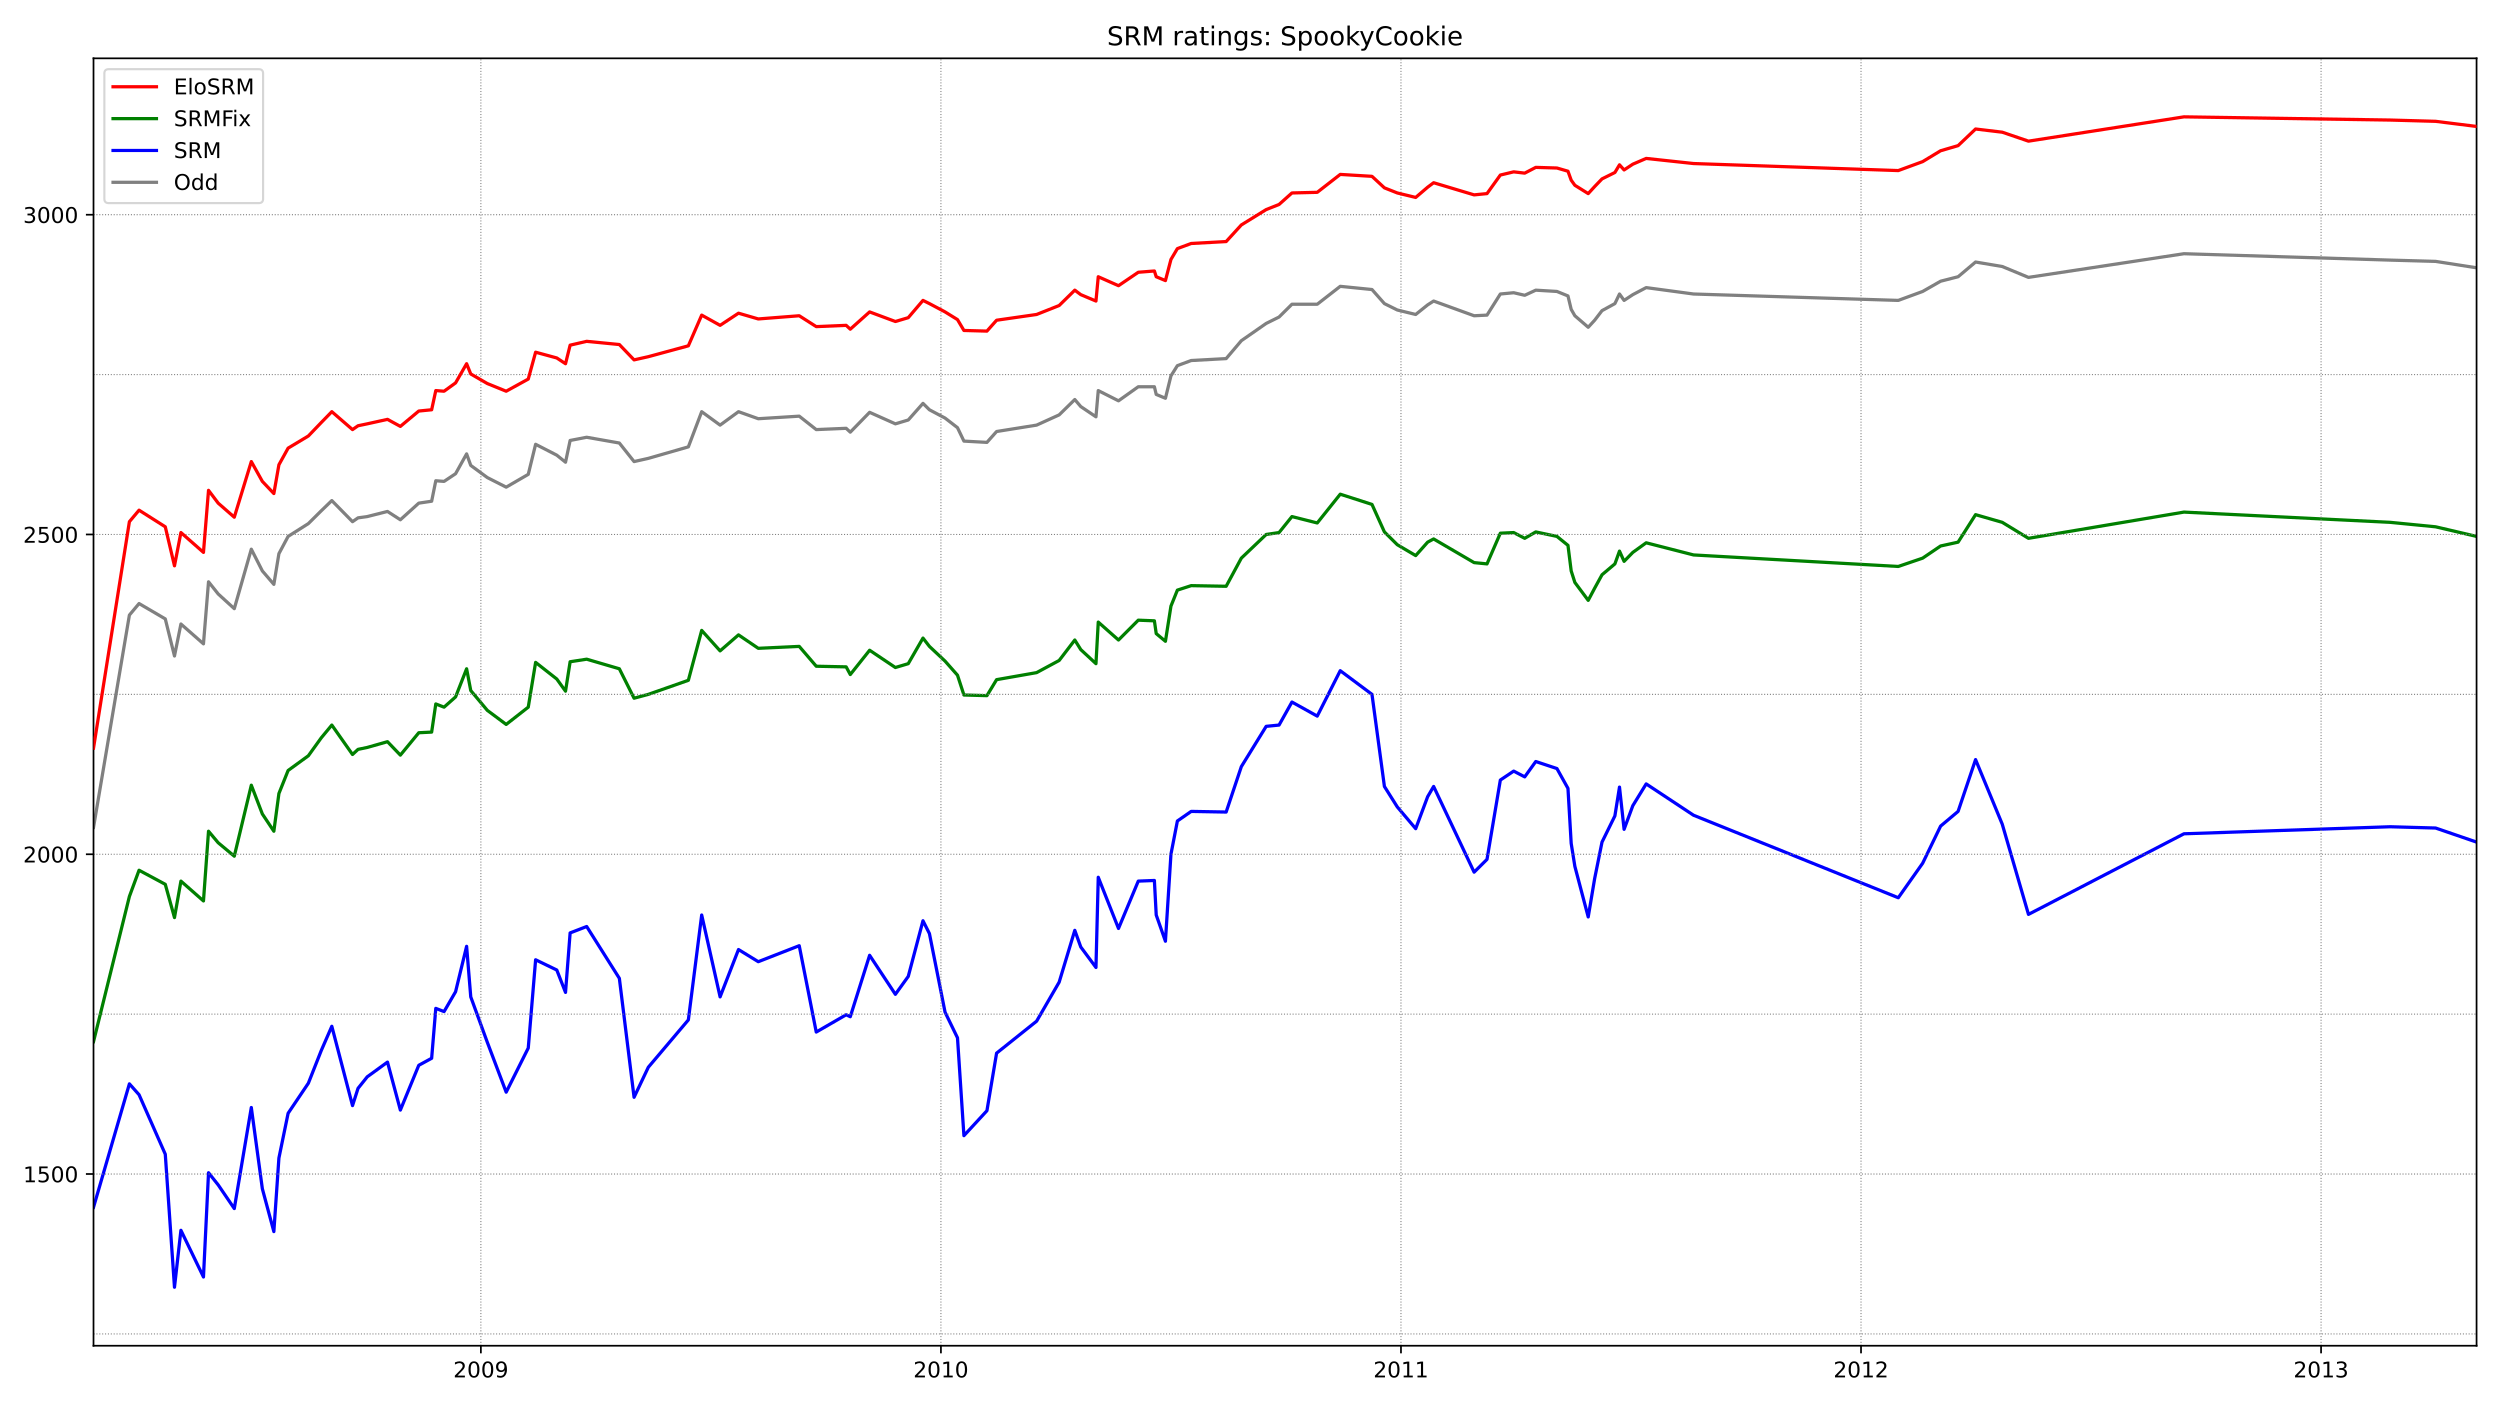 <?xml version="1.0" encoding="utf-8" standalone="no"?>
<!DOCTYPE svg PUBLIC "-//W3C//DTD SVG 1.1//EN"
  "http://www.w3.org/Graphics/SVG/1.1/DTD/svg11.dtd">
<!-- Created with matplotlib (https://matplotlib.org/) -->
<svg height="648pt" version="1.1" viewBox="0 0 1152 648" width="1152pt" xmlns="http://www.w3.org/2000/svg" xmlns:xlink="http://www.w3.org/1999/xlink">
 <defs>
  <style type="text/css">*{stroke-linecap:butt;stroke-linejoin:round;}</style>
 </defs>
 <g id="figure_1">
  <g id="patch_1">
   <path d="M 0 648 
L 1152 648 
L 1152 0 
L 0 0 
z
" style="fill:#ffffff;"/>
  </g>
  <g id="axes_1">
   <g id="patch_2">
    <path d="M 43.09 620.12 
L 1141.2 620.12 
L 1141.2 26.88 
L 43.09 26.88 
z
" style="fill:#ffffff;"/>
   </g>
   <g id="line2d_1">
    <path clip-path="url(#pf862f10087)" d="M 43.09 381.262 
L 59.625 283.42 
L 64.077 278.116 
L 76.16 285.188 
L 80.4 302.281 
L 83.368 287.546 
L 93.756 296.682 
L 96.088 268.096 
L 100.539 273.695 
L 107.959 280.473 
L 115.803 253.066 
L 120.89 263.086 
L 126.19 269.274 
L 128.522 255.129 
L 132.762 247.172 
L 142.089 241.277 
L 148.025 235.383 
L 152.901 230.668 
L 162.441 240.393 
L 164.984 238.625 
L 169.224 238.036 
L 178.552 235.678 
L 184.488 239.509 
L 192.967 231.847 
L 198.903 230.963 
L 200.811 221.532 
L 204.627 221.827 
L 209.926 218.291 
L 215.014 209.155 
L 216.922 214.459 
L 224.554 220.059 
L 233.245 224.479 
L 243.421 218.585 
L 246.813 204.734 
L 256.564 209.744 
L 260.592 212.986 
L 262.712 202.966 
L 270.344 201.492 
L 285.395 204.145 
L 292.179 212.691 
L 298.75 211.218 
L 317.194 205.913 
L 323.341 189.704 
L 331.821 195.893 
L 340.3 189.704 
L 349.416 192.946 
L 368.283 191.767 
L 376.127 197.956 
L 389.906 197.367 
L 391.814 199.135 
L 400.718 189.999 
L 412.589 195.304 
L 418.525 193.535 
L 425.309 185.873 
L 428.276 188.82 
L 435.484 192.651 
L 441.208 197.072 
L 444.176 203.261 
L 454.775 203.85 
L 459.227 198.84 
L 477.67 195.893 
L 488.058 191.178 
L 495.265 184.105 
L 498.021 187.347 
L 505.017 192.062 
L 506.077 179.979 
L 515.404 184.694 
L 524.52 178.211 
L 531.94 178.211 
L 532.788 181.747 
L 537.028 183.515 
L 539.571 173.201 
L 542.539 168.485 
L 548.899 166.128 
L 565.01 165.244 
L 572.006 156.992 
L 583.453 149.035 
L 589.389 146.088 
L 595.325 140.194 
L 606.984 140.194 
L 617.584 131.942 
L 632.211 133.416 
L 637.935 139.899 
L 643.871 142.846 
L 652.35 144.909 
L 657.862 140.489 
L 660.618 138.72 
L 679.273 145.499 
L 685.209 145.204 
L 691.356 135.479 
L 697.504 134.889 
L 702.592 136.068 
L 707.68 133.71 
L 717.431 134.3 
L 722.519 136.363 
L 724.003 142.551 
L 725.699 145.499 
L 731.847 150.803 
L 734.815 147.561 
L 738.206 143.141 
L 744.142 139.899 
L 746.262 135.479 
L 748.382 138.426 
L 752.41 135.773 
L 758.557 132.532 
L 780.392 135.479 
L 874.728 138.426 
L 885.964 134.3 
L 894.231 129.584 
L 902.287 127.522 
L 910.343 120.743 
L 922.638 122.806 
L 934.721 127.816 
L 1006.374 116.912 
L 1101.346 119.859 
L 1122.333 120.449 
L 1141.2 123.396 
" style="fill:none;stroke:#808080;stroke-linecap:square;stroke-width:1.5;"/>
   </g>
   <g id="line2d_2">
    <path clip-path="url(#pf862f10087)" d="M 43.09 556.316 
L 59.625 499.439 
L 64.077 504.449 
L 76.16 531.856 
L 80.4 593.155 
L 83.368 566.926 
L 93.756 588.439 
L 96.088 540.402 
L 100.539 546.002 
L 107.959 556.906 
L 115.803 510.343 
L 120.89 547.77 
L 126.19 567.515 
L 128.522 533.624 
L 132.762 512.995 
L 142.089 499.144 
L 148.025 484.114 
L 152.901 472.915 
L 162.441 509.458 
L 164.984 501.501 
L 169.224 496.197 
L 178.552 489.419 
L 184.488 511.521 
L 192.967 490.892 
L 198.903 487.65 
L 200.811 464.663 
L 204.627 466.137 
L 209.926 457.001 
L 215.014 436.077 
L 216.922 459.359 
L 224.554 480.283 
L 233.245 503.27 
L 243.421 482.935 
L 246.813 442.266 
L 256.564 446.981 
L 260.592 457.296 
L 262.712 429.888 
L 270.344 426.941 
L 285.395 450.812 
L 292.179 505.627 
L 298.75 491.776 
L 317.194 469.968 
L 323.341 421.637 
L 331.821 459.359 
L 340.3 437.551 
L 349.416 443.15 
L 368.283 435.782 
L 376.127 475.567 
L 389.906 467.61 
L 391.814 468.495 
L 400.718 440.203 
L 412.589 458.18 
L 418.525 449.928 
L 425.309 424.289 
L 428.276 430.183 
L 435.484 466.432 
L 441.208 478.22 
L 444.176 523.31 
L 454.775 511.816 
L 459.227 485.293 
L 477.67 470.558 
L 488.058 452.581 
L 495.265 428.709 
L 498.021 436.372 
L 505.017 445.802 
L 506.077 404.249 
L 515.404 427.825 
L 524.52 406.017 
L 531.94 405.723 
L 532.788 421.637 
L 537.028 433.719 
L 539.571 393.64 
L 542.539 378.315 
L 548.899 373.894 
L 565.01 374.189 
L 572.006 353.265 
L 583.453 334.699 
L 589.389 334.109 
L 595.325 323.5 
L 606.984 329.983 
L 617.584 309.059 
L 632.211 319.964 
L 637.935 362.401 
L 643.871 371.832 
L 652.35 381.851 
L 657.862 367.116 
L 660.618 362.401 
L 679.273 401.891 
L 685.209 395.997 
L 691.356 359.454 
L 697.504 355.328 
L 702.592 357.98 
L 707.68 350.908 
L 717.431 354.149 
L 722.519 363.285 
L 724.003 388.63 
L 725.699 399.239 
L 731.847 422.521 
L 734.815 404.838 
L 738.206 388.04 
L 744.142 375.957 
L 746.262 362.696 
L 748.382 382.146 
L 752.41 371.242 
L 758.557 361.222 
L 780.392 375.663 
L 874.728 413.68 
L 885.964 397.766 
L 894.231 380.673 
L 902.287 373.894 
L 910.343 350.023 
L 922.638 379.789 
L 934.721 421.342 
L 1006.374 384.209 
L 1101.346 380.967 
L 1122.333 381.557 
L 1141.2 388.04 
" style="fill:none;stroke:#0000ff;stroke-linecap:square;stroke-width:1.5;"/>
   </g>
   <g id="matplotlib.axis_1">
    <g id="xtick_1">
     <g id="line2d_3">
      <defs>
       <path d="M 0 0 
L 0 3.5 
" id="mbd1f17ddfe" style="stroke:#000000;stroke-width:0.8;"/>
      </defs>
      <g>
       <use style="stroke:#000000;stroke-width:0.8;" x="221.586" xlink:href="#mbd1f17ddfe" y="620.12"/>
      </g>
     </g>
     <g id="text_1">
      <!-- 2009 -->
      <g transform="translate(208.861 634.718)scale(0.1 -0.1)">
       <defs>
        <path d="M 19.188 8.297 
L 53.609 8.297 
L 53.609 0 
L 7.328 0 
L 7.328 8.297 
Q 12.938 14.109 22.625 23.891 
Q 32.328 33.688 34.812 36.531 
Q 39.547 41.844 41.422 45.531 
Q 43.312 49.219 43.312 52.781 
Q 43.312 58.594 39.234 62.25 
Q 35.156 65.922 28.609 65.922 
Q 23.969 65.922 18.812 64.312 
Q 13.672 62.703 7.812 59.422 
L 7.812 69.391 
Q 13.766 71.781 18.938 73 
Q 24.125 74.219 28.422 74.219 
Q 39.75 74.219 46.484 68.547 
Q 53.219 62.891 53.219 53.422 
Q 53.219 48.922 51.531 44.891 
Q 49.859 40.875 45.406 35.406 
Q 44.188 33.984 37.641 27.219 
Q 31.109 20.453 19.188 8.297 
z
" id="DejaVuSans-50"/>
        <path d="M 31.781 66.406 
Q 24.172 66.406 20.328 58.906 
Q 16.5 51.422 16.5 36.375 
Q 16.5 21.391 20.328 13.891 
Q 24.172 6.391 31.781 6.391 
Q 39.453 6.391 43.281 13.891 
Q 47.125 21.391 47.125 36.375 
Q 47.125 51.422 43.281 58.906 
Q 39.453 66.406 31.781 66.406 
z
M 31.781 74.219 
Q 44.047 74.219 50.516 64.516 
Q 56.984 54.828 56.984 36.375 
Q 56.984 17.969 50.516 8.266 
Q 44.047 -1.422 31.781 -1.422 
Q 19.531 -1.422 13.062 8.266 
Q 6.594 17.969 6.594 36.375 
Q 6.594 54.828 13.062 64.516 
Q 19.531 74.219 31.781 74.219 
z
" id="DejaVuSans-48"/>
        <path d="M 10.984 1.516 
L 10.984 10.5 
Q 14.703 8.734 18.5 7.812 
Q 22.312 6.891 25.984 6.891 
Q 35.75 6.891 40.891 13.453 
Q 46.047 20.016 46.781 33.406 
Q 43.953 29.203 39.594 26.953 
Q 35.25 24.703 29.984 24.703 
Q 19.047 24.703 12.672 31.312 
Q 6.297 37.938 6.297 49.422 
Q 6.297 60.641 12.938 67.422 
Q 19.578 74.219 30.609 74.219 
Q 43.266 74.219 49.922 64.516 
Q 56.594 54.828 56.594 36.375 
Q 56.594 19.141 48.406 8.859 
Q 40.234 -1.422 26.422 -1.422 
Q 22.703 -1.422 18.891 -0.688 
Q 15.094 0.047 10.984 1.516 
z
M 30.609 32.422 
Q 37.25 32.422 41.125 36.953 
Q 45.016 41.5 45.016 49.422 
Q 45.016 57.281 41.125 61.844 
Q 37.25 66.406 30.609 66.406 
Q 23.969 66.406 20.094 61.844 
Q 16.219 57.281 16.219 49.422 
Q 16.219 41.5 20.094 36.953 
Q 23.969 32.422 30.609 32.422 
z
" id="DejaVuSans-57"/>
       </defs>
       <use xlink:href="#DejaVuSans-50"/>
       <use x="63.623" xlink:href="#DejaVuSans-48"/>
       <use x="127.246" xlink:href="#DejaVuSans-48"/>
       <use x="190.869" xlink:href="#DejaVuSans-57"/>
      </g>
     </g>
    </g>
    <g id="xtick_2">
     <g id="line2d_4">
      <g>
       <use style="stroke:#000000;stroke-width:0.8;" x="433.576" xlink:href="#mbd1f17ddfe" y="620.12"/>
      </g>
     </g>
     <g id="text_2">
      <!-- 2010 -->
      <g transform="translate(420.851 634.718)scale(0.1 -0.1)">
       <defs>
        <path d="M 12.406 8.297 
L 28.516 8.297 
L 28.516 63.922 
L 10.984 60.406 
L 10.984 69.391 
L 28.422 72.906 
L 38.281 72.906 
L 38.281 8.297 
L 54.391 8.297 
L 54.391 0 
L 12.406 0 
z
" id="DejaVuSans-49"/>
       </defs>
       <use xlink:href="#DejaVuSans-50"/>
       <use x="63.623" xlink:href="#DejaVuSans-48"/>
       <use x="127.246" xlink:href="#DejaVuSans-49"/>
       <use x="190.869" xlink:href="#DejaVuSans-48"/>
      </g>
     </g>
    </g>
    <g id="xtick_3">
     <g id="line2d_5">
      <g>
       <use style="stroke:#000000;stroke-width:0.8;" x="645.567" xlink:href="#mbd1f17ddfe" y="620.12"/>
      </g>
     </g>
     <g id="text_3">
      <!-- 2011 -->
      <g transform="translate(632.842 634.718)scale(0.1 -0.1)">
       <use xlink:href="#DejaVuSans-50"/>
       <use x="63.623" xlink:href="#DejaVuSans-48"/>
       <use x="127.246" xlink:href="#DejaVuSans-49"/>
       <use x="190.869" xlink:href="#DejaVuSans-49"/>
      </g>
     </g>
    </g>
    <g id="xtick_4">
     <g id="line2d_6">
      <g>
       <use style="stroke:#000000;stroke-width:0.8;" x="857.557" xlink:href="#mbd1f17ddfe" y="620.12"/>
      </g>
     </g>
     <g id="text_4">
      <!-- 2012 -->
      <g transform="translate(844.832 634.718)scale(0.1 -0.1)">
       <use xlink:href="#DejaVuSans-50"/>
       <use x="63.623" xlink:href="#DejaVuSans-48"/>
       <use x="127.246" xlink:href="#DejaVuSans-49"/>
       <use x="190.869" xlink:href="#DejaVuSans-50"/>
      </g>
     </g>
    </g>
    <g id="xtick_5">
     <g id="line2d_7">
      <g>
       <use style="stroke:#000000;stroke-width:0.8;" x="1069.547" xlink:href="#mbd1f17ddfe" y="620.12"/>
      </g>
     </g>
     <g id="text_5">
      <!-- 2013 -->
      <g transform="translate(1056.822 634.718)scale(0.1 -0.1)">
       <defs>
        <path d="M 40.578 39.312 
Q 47.656 37.797 51.625 33 
Q 55.609 28.219 55.609 21.188 
Q 55.609 10.406 48.188 4.484 
Q 40.766 -1.422 27.094 -1.422 
Q 22.516 -1.422 17.656 -0.516 
Q 12.797 0.391 7.625 2.203 
L 7.625 11.719 
Q 11.719 9.328 16.594 8.109 
Q 21.484 6.891 26.812 6.891 
Q 36.078 6.891 40.938 10.547 
Q 45.797 14.203 45.797 21.188 
Q 45.797 27.641 41.281 31.266 
Q 36.766 34.906 28.719 34.906 
L 20.219 34.906 
L 20.219 43.016 
L 29.109 43.016 
Q 36.375 43.016 40.234 45.922 
Q 44.094 48.828 44.094 54.297 
Q 44.094 59.906 40.109 62.906 
Q 36.141 65.922 28.719 65.922 
Q 24.656 65.922 20.016 65.031 
Q 15.375 64.156 9.812 62.312 
L 9.812 71.094 
Q 15.438 72.656 20.344 73.438 
Q 25.25 74.219 29.594 74.219 
Q 40.828 74.219 47.359 69.109 
Q 53.906 64.016 53.906 55.328 
Q 53.906 49.266 50.438 45.094 
Q 46.969 40.922 40.578 39.312 
z
" id="DejaVuSans-51"/>
       </defs>
       <use xlink:href="#DejaVuSans-50"/>
       <use x="63.623" xlink:href="#DejaVuSans-48"/>
       <use x="127.246" xlink:href="#DejaVuSans-49"/>
       <use x="190.869" xlink:href="#DejaVuSans-51"/>
      </g>
     </g>
    </g>
   </g>
   <g id="matplotlib.axis_2">
    <g id="ytick_1">
     <g id="line2d_8">
      <defs>
       <path d="M 0 0 
L -3.5 0 
" id="md66618b84e" style="stroke:#000000;stroke-width:0.8;"/>
      </defs>
      <g>
       <use style="stroke:#000000;stroke-width:0.8;" x="43.09" xlink:href="#md66618b84e" y="540.992"/>
      </g>
     </g>
     <g id="text_6">
      <!-- 1500 -->
      <g transform="translate(10.64 544.791)scale(0.1 -0.1)">
       <defs>
        <path d="M 10.797 72.906 
L 49.516 72.906 
L 49.516 64.594 
L 19.828 64.594 
L 19.828 46.734 
Q 21.969 47.469 24.109 47.828 
Q 26.266 48.188 28.422 48.188 
Q 40.625 48.188 47.75 41.5 
Q 54.891 34.812 54.891 23.391 
Q 54.891 11.625 47.562 5.094 
Q 40.234 -1.422 26.906 -1.422 
Q 22.312 -1.422 17.547 -0.641 
Q 12.797 0.141 7.719 1.703 
L 7.719 11.625 
Q 12.109 9.234 16.797 8.062 
Q 21.484 6.891 26.703 6.891 
Q 35.156 6.891 40.078 11.328 
Q 45.016 15.766 45.016 23.391 
Q 45.016 31 40.078 35.438 
Q 35.156 39.891 26.703 39.891 
Q 22.75 39.891 18.812 39.016 
Q 14.891 38.141 10.797 36.281 
z
" id="DejaVuSans-53"/>
       </defs>
       <use xlink:href="#DejaVuSans-49"/>
       <use x="63.623" xlink:href="#DejaVuSans-53"/>
       <use x="127.246" xlink:href="#DejaVuSans-48"/>
       <use x="190.869" xlink:href="#DejaVuSans-48"/>
      </g>
     </g>
    </g>
    <g id="ytick_2">
     <g id="line2d_9">
      <g>
       <use style="stroke:#000000;stroke-width:0.8;" x="43.09" xlink:href="#md66618b84e" y="393.64"/>
      </g>
     </g>
     <g id="text_7">
      <!-- 2000 -->
      <g transform="translate(10.64 397.439)scale(0.1 -0.1)">
       <use xlink:href="#DejaVuSans-50"/>
       <use x="63.623" xlink:href="#DejaVuSans-48"/>
       <use x="127.246" xlink:href="#DejaVuSans-48"/>
       <use x="190.869" xlink:href="#DejaVuSans-48"/>
      </g>
     </g>
    </g>
    <g id="ytick_3">
     <g id="line2d_10">
      <g>
       <use style="stroke:#000000;stroke-width:0.8;" x="43.09" xlink:href="#md66618b84e" y="246.287"/>
      </g>
     </g>
     <g id="text_8">
      <!-- 2500 -->
      <g transform="translate(10.64 250.087)scale(0.1 -0.1)">
       <use xlink:href="#DejaVuSans-50"/>
       <use x="63.623" xlink:href="#DejaVuSans-53"/>
       <use x="127.246" xlink:href="#DejaVuSans-48"/>
       <use x="190.869" xlink:href="#DejaVuSans-48"/>
      </g>
     </g>
    </g>
    <g id="ytick_4">
     <g id="line2d_11">
      <g>
       <use style="stroke:#000000;stroke-width:0.8;" x="43.09" xlink:href="#md66618b84e" y="98.935"/>
      </g>
     </g>
     <g id="text_9">
      <!-- 3000 -->
      <g transform="translate(10.64 102.734)scale(0.1 -0.1)">
       <use xlink:href="#DejaVuSans-51"/>
       <use x="63.623" xlink:href="#DejaVuSans-48"/>
       <use x="127.246" xlink:href="#DejaVuSans-48"/>
       <use x="190.869" xlink:href="#DejaVuSans-48"/>
      </g>
     </g>
    </g>
   </g>
   <g id="line2d_12">
    <path clip-path="url(#pf862f10087)" d="M 43.09 479.988 
L 59.625 413.09 
L 64.077 401.007 
L 76.16 407.491 
L 80.4 422.815 
L 83.368 406.017 
L 93.756 415.153 
L 96.088 383.03 
L 100.539 388.335 
L 107.959 394.524 
L 115.803 361.812 
L 120.89 375.073 
L 126.19 383.03 
L 128.522 365.643 
L 132.762 355.033 
L 142.089 348.255 
L 148.025 340.003 
L 152.901 334.109 
L 162.441 347.666 
L 164.984 345.308 
L 169.224 344.424 
L 178.552 341.772 
L 184.488 347.96 
L 192.967 337.646 
L 198.903 337.351 
L 200.811 324.384 
L 204.627 325.858 
L 209.926 321.142 
L 215.014 308.175 
L 216.922 318.195 
L 224.554 327.331 
L 233.245 333.815 
L 243.421 325.858 
L 246.813 305.228 
L 256.564 312.891 
L 260.592 318.49 
L 262.712 304.934 
L 270.344 303.755 
L 285.395 308.175 
L 292.179 321.732 
L 298.75 319.964 
L 317.194 313.48 
L 323.341 290.493 
L 331.821 299.924 
L 340.3 292.556 
L 349.416 298.745 
L 368.283 297.861 
L 376.127 306.997 
L 389.906 307.291 
L 391.814 310.828 
L 400.718 299.629 
L 412.589 307.586 
L 418.525 305.818 
L 425.309 294.03 
L 428.276 297.861 
L 435.484 304.639 
L 441.208 311.122 
L 444.176 320.258 
L 454.775 320.553 
L 459.227 313.185 
L 477.67 309.944 
L 488.058 304.344 
L 495.265 294.914 
L 498.021 299.334 
L 505.017 305.818 
L 506.077 286.662 
L 515.404 294.914 
L 524.52 285.778 
L 531.94 286.073 
L 532.788 291.967 
L 537.028 295.503 
L 539.571 279.294 
L 542.539 271.927 
L 548.899 269.864 
L 565.01 270.159 
L 572.006 257.192 
L 583.453 246.287 
L 589.389 245.403 
L 595.325 238.036 
L 606.984 240.983 
L 617.584 227.721 
L 632.211 232.436 
L 637.935 245.109 
L 643.871 251.003 
L 652.35 256.013 
L 657.862 249.824 
L 660.618 248.35 
L 679.273 259.254 
L 685.209 259.844 
L 691.356 245.698 
L 697.504 245.403 
L 702.592 248.056 
L 707.68 245.109 
L 717.431 247.172 
L 722.519 251.297 
L 724.003 263.086 
L 725.699 268.39 
L 731.847 276.642 
L 734.815 271.043 
L 738.206 264.854 
L 744.142 259.844 
L 746.262 253.95 
L 748.382 258.665 
L 752.41 254.539 
L 758.557 250.119 
L 780.392 255.718 
L 874.728 261.023 
L 885.964 257.192 
L 894.231 251.592 
L 902.287 249.824 
L 910.343 237.152 
L 922.638 240.688 
L 934.721 248.056 
L 1006.374 235.973 
L 1101.346 240.688 
L 1122.333 242.751 
L 1141.2 247.172 
" style="fill:none;stroke:#008000;stroke-linecap:square;stroke-width:1.5;"/>
   </g>
   <g id="line2d_13">
    <path clip-path="url(#pf862f10087)" d="M 43.09 614.668 
L 1141.2 614.668 
" style="fill:none;stroke:#808080;stroke-dasharray:0.5,0.825;stroke-dashoffset:0;stroke-width:0.5;"/>
   </g>
   <g id="line2d_14">
    <path clip-path="url(#pf862f10087)" d="M 43.09 540.992 
L 1141.2 540.992 
" style="fill:none;stroke:#808080;stroke-dasharray:0.5,0.825;stroke-dashoffset:0;stroke-width:0.5;"/>
   </g>
   <g id="line2d_15">
    <path clip-path="url(#pf862f10087)" d="M 43.09 467.316 
L 1141.2 467.316 
" style="fill:none;stroke:#808080;stroke-dasharray:0.5,0.825;stroke-dashoffset:0;stroke-width:0.5;"/>
   </g>
   <g id="line2d_16">
    <path clip-path="url(#pf862f10087)" d="M 43.09 393.64 
L 1141.2 393.64 
" style="fill:none;stroke:#808080;stroke-dasharray:0.5,0.825;stroke-dashoffset:0;stroke-width:0.5;"/>
   </g>
   <g id="line2d_17">
    <path clip-path="url(#pf862f10087)" d="M 43.09 319.964 
L 1141.2 319.964 
" style="fill:none;stroke:#808080;stroke-dasharray:0.5,0.825;stroke-dashoffset:0;stroke-width:0.5;"/>
   </g>
   <g id="line2d_18">
    <path clip-path="url(#pf862f10087)" d="M 43.09 246.287 
L 1141.2 246.287 
" style="fill:none;stroke:#808080;stroke-dasharray:0.5,0.825;stroke-dashoffset:0;stroke-width:0.5;"/>
   </g>
   <g id="line2d_19">
    <path clip-path="url(#pf862f10087)" d="M 43.09 172.611 
L 1141.2 172.611 
" style="fill:none;stroke:#808080;stroke-dasharray:0.5,0.825;stroke-dashoffset:0;stroke-width:0.5;"/>
   </g>
   <g id="line2d_20">
    <path clip-path="url(#pf862f10087)" d="M 43.09 98.935 
L 1141.2 98.935 
" style="fill:none;stroke:#808080;stroke-dasharray:0.5,0.825;stroke-dashoffset:0;stroke-width:0.5;"/>
   </g>
   <g id="line2d_21">
    <path clip-path="url(#pf862f10087)" d="M 221.586 620.12 
L 221.586 26.88 
" style="fill:none;stroke:#808080;stroke-dasharray:0.5,0.825;stroke-dashoffset:0;stroke-width:0.5;"/>
   </g>
   <g id="line2d_22">
    <path clip-path="url(#pf862f10087)" d="M 433.576 620.12 
L 433.576 26.88 
" style="fill:none;stroke:#808080;stroke-dasharray:0.5,0.825;stroke-dashoffset:0;stroke-width:0.5;"/>
   </g>
   <g id="line2d_23">
    <path clip-path="url(#pf862f10087)" d="M 645.567 620.12 
L 645.567 26.88 
" style="fill:none;stroke:#808080;stroke-dasharray:0.5,0.825;stroke-dashoffset:0;stroke-width:0.5;"/>
   </g>
   <g id="line2d_24">
    <path clip-path="url(#pf862f10087)" d="M 857.557 620.12 
L 857.557 26.88 
" style="fill:none;stroke:#808080;stroke-dasharray:0.5,0.825;stroke-dashoffset:0;stroke-width:0.5;"/>
   </g>
   <g id="line2d_25">
    <path clip-path="url(#pf862f10087)" d="M 1069.547 620.12 
L 1069.547 26.88 
" style="fill:none;stroke:#808080;stroke-dasharray:0.5,0.825;stroke-dashoffset:0;stroke-width:0.5;"/>
   </g>
   <g id="patch_3">
    <path d="M 43.09 620.12 
L 43.09 26.88 
" style="fill:none;stroke:#000000;stroke-linecap:square;stroke-linejoin:miter;stroke-width:0.8;"/>
   </g>
   <g id="patch_4">
    <path d="M 1141.2 620.12 
L 1141.2 26.88 
" style="fill:none;stroke:#000000;stroke-linecap:square;stroke-linejoin:miter;stroke-width:0.8;"/>
   </g>
   <g id="patch_5">
    <path d="M 43.09 620.12 
L 1141.2 620.12 
" style="fill:none;stroke:#000000;stroke-linecap:square;stroke-linejoin:miter;stroke-width:0.8;"/>
   </g>
   <g id="patch_6">
    <path d="M 43.09 26.88 
L 1141.2 26.88 
" style="fill:none;stroke:#000000;stroke-linecap:square;stroke-linejoin:miter;stroke-width:0.8;"/>
   </g>
   <g id="line2d_26">
    <path clip-path="url(#pf862f10087)" d="M 43.09 344.719 
L 59.625 240.393 
L 64.077 235.089 
L 76.16 242.751 
L 80.4 260.728 
L 83.368 245.403 
L 93.756 254.539 
L 96.088 225.953 
L 100.539 231.847 
L 107.959 238.33 
L 115.803 212.691 
L 120.89 221.827 
L 126.19 227.426 
L 128.522 214.165 
L 132.762 206.502 
L 142.089 200.903 
L 148.025 194.714 
L 152.901 189.704 
L 162.441 197.956 
L 164.984 196.188 
L 169.224 195.304 
L 178.552 193.241 
L 184.488 196.482 
L 192.967 189.409 
L 198.903 188.82 
L 200.811 179.979 
L 204.627 180.274 
L 209.926 176.442 
L 215.014 167.601 
L 216.922 172.317 
L 224.554 176.737 
L 233.245 180.274 
L 243.421 174.674 
L 246.813 162.297 
L 256.564 164.949 
L 260.592 167.601 
L 262.712 159.055 
L 270.344 157.287 
L 285.395 158.76 
L 292.179 165.833 
L 298.75 164.36 
L 317.194 159.35 
L 323.341 145.204 
L 331.821 149.919 
L 340.3 144.32 
L 349.416 146.972 
L 368.283 145.499 
L 376.127 150.509 
L 389.906 149.919 
L 391.814 151.687 
L 400.718 143.73 
L 412.589 148.151 
L 418.525 146.383 
L 425.309 138.426 
L 428.276 139.899 
L 435.484 143.73 
L 441.208 147.267 
L 444.176 152.277 
L 454.775 152.571 
L 459.227 147.561 
L 477.67 144.909 
L 488.058 140.783 
L 495.265 133.71 
L 498.021 135.773 
L 505.017 138.72 
L 506.077 127.522 
L 515.404 131.647 
L 524.52 125.459 
L 531.94 124.869 
L 532.788 127.522 
L 537.028 129.29 
L 539.571 119.565 
L 542.539 114.555 
L 548.899 112.197 
L 565.01 111.313 
L 572.006 103.651 
L 583.453 96.578 
L 589.389 94.22 
L 595.325 88.915 
L 606.984 88.621 
L 617.584 80.369 
L 632.211 81.253 
L 637.935 86.558 
L 643.871 88.915 
L 652.35 90.978 
L 657.862 86.263 
L 660.618 84.2 
L 679.273 89.799 
L 685.209 89.21 
L 691.356 80.664 
L 697.504 79.19 
L 702.592 79.779 
L 707.68 77.127 
L 717.431 77.422 
L 722.519 78.895 
L 724.003 83.021 
L 725.699 85.379 
L 731.847 89.21 
L 734.815 85.968 
L 738.206 82.432 
L 744.142 79.485 
L 746.262 75.948 
L 748.382 78.306 
L 752.41 75.654 
L 758.557 73.001 
L 780.392 75.359 
L 874.728 78.601 
L 885.964 74.475 
L 894.231 69.465 
L 902.287 67.107 
L 910.343 59.445 
L 922.638 60.918 
L 934.721 65.044 
L 1006.374 53.845 
L 1101.346 55.319 
L 1122.333 55.908 
L 1141.2 58.266 
" style="fill:none;stroke:#ff0000;stroke-linecap:square;stroke-width:1.5;"/>
   </g>
   <g id="text_10">
    <!-- SRM ratings: SpookyCookie -->
    <g transform="translate(510.121 20.88)scale(0.12 -0.12)">
     <defs>
      <path d="M 53.516 70.516 
L 53.516 60.891 
Q 47.906 63.578 42.922 64.891 
Q 37.938 66.219 33.297 66.219 
Q 25.25 66.219 20.875 63.094 
Q 16.5 59.969 16.5 54.203 
Q 16.5 49.359 19.406 46.891 
Q 22.312 44.438 30.422 42.922 
L 36.375 41.703 
Q 47.406 39.594 52.656 34.297 
Q 57.906 29 57.906 20.125 
Q 57.906 9.516 50.797 4.047 
Q 43.703 -1.422 29.984 -1.422 
Q 24.812 -1.422 18.969 -0.25 
Q 13.141 0.922 6.891 3.219 
L 6.891 13.375 
Q 12.891 10.016 18.656 8.297 
Q 24.422 6.594 29.984 6.594 
Q 38.422 6.594 43.016 9.906 
Q 47.609 13.234 47.609 19.391 
Q 47.609 24.75 44.312 27.781 
Q 41.016 30.812 33.5 32.328 
L 27.484 33.5 
Q 16.453 35.688 11.516 40.375 
Q 6.594 45.062 6.594 53.422 
Q 6.594 63.094 13.406 68.656 
Q 20.219 74.219 32.172 74.219 
Q 37.312 74.219 42.625 73.281 
Q 47.953 72.359 53.516 70.516 
z
" id="DejaVuSans-83"/>
      <path d="M 44.391 34.188 
Q 47.562 33.109 50.562 29.594 
Q 53.562 26.078 56.594 19.922 
L 66.609 0 
L 56 0 
L 46.688 18.703 
Q 43.062 26.031 39.672 28.422 
Q 36.281 30.812 30.422 30.812 
L 19.672 30.812 
L 19.672 0 
L 9.812 0 
L 9.812 72.906 
L 32.078 72.906 
Q 44.578 72.906 50.734 67.672 
Q 56.891 62.453 56.891 51.906 
Q 56.891 45.016 53.688 40.469 
Q 50.484 35.938 44.391 34.188 
z
M 19.672 64.797 
L 19.672 38.922 
L 32.078 38.922 
Q 39.203 38.922 42.844 42.219 
Q 46.484 45.516 46.484 51.906 
Q 46.484 58.297 42.844 61.547 
Q 39.203 64.797 32.078 64.797 
z
" id="DejaVuSans-82"/>
      <path d="M 9.812 72.906 
L 24.516 72.906 
L 43.109 23.297 
L 61.812 72.906 
L 76.516 72.906 
L 76.516 0 
L 66.891 0 
L 66.891 64.016 
L 48.094 14.016 
L 38.188 14.016 
L 19.391 64.016 
L 19.391 0 
L 9.812 0 
z
" id="DejaVuSans-77"/>
      <path id="DejaVuSans-32"/>
      <path d="M 41.109 46.297 
Q 39.594 47.172 37.812 47.578 
Q 36.031 48 33.891 48 
Q 26.266 48 22.188 43.047 
Q 18.109 38.094 18.109 28.812 
L 18.109 0 
L 9.078 0 
L 9.078 54.688 
L 18.109 54.688 
L 18.109 46.188 
Q 20.953 51.172 25.484 53.578 
Q 30.031 56 36.531 56 
Q 37.453 56 38.578 55.875 
Q 39.703 55.766 41.062 55.516 
z
" id="DejaVuSans-114"/>
      <path d="M 34.281 27.484 
Q 23.391 27.484 19.188 25 
Q 14.984 22.516 14.984 16.5 
Q 14.984 11.719 18.141 8.906 
Q 21.297 6.109 26.703 6.109 
Q 34.188 6.109 38.703 11.406 
Q 43.219 16.703 43.219 25.484 
L 43.219 27.484 
z
M 52.203 31.203 
L 52.203 0 
L 43.219 0 
L 43.219 8.297 
Q 40.141 3.328 35.547 0.953 
Q 30.953 -1.422 24.312 -1.422 
Q 15.922 -1.422 10.953 3.297 
Q 6 8.016 6 15.922 
Q 6 25.141 12.172 29.828 
Q 18.359 34.516 30.609 34.516 
L 43.219 34.516 
L 43.219 35.406 
Q 43.219 41.609 39.141 45 
Q 35.062 48.391 27.688 48.391 
Q 23 48.391 18.547 47.266 
Q 14.109 46.141 10.016 43.891 
L 10.016 52.203 
Q 14.938 54.109 19.578 55.047 
Q 24.219 56 28.609 56 
Q 40.484 56 46.344 49.844 
Q 52.203 43.703 52.203 31.203 
z
" id="DejaVuSans-97"/>
      <path d="M 18.312 70.219 
L 18.312 54.688 
L 36.812 54.688 
L 36.812 47.703 
L 18.312 47.703 
L 18.312 18.016 
Q 18.312 11.328 20.141 9.422 
Q 21.969 7.516 27.594 7.516 
L 36.812 7.516 
L 36.812 0 
L 27.594 0 
Q 17.188 0 13.234 3.875 
Q 9.281 7.766 9.281 18.016 
L 9.281 47.703 
L 2.688 47.703 
L 2.688 54.688 
L 9.281 54.688 
L 9.281 70.219 
z
" id="DejaVuSans-116"/>
      <path d="M 9.422 54.688 
L 18.406 54.688 
L 18.406 0 
L 9.422 0 
z
M 9.422 75.984 
L 18.406 75.984 
L 18.406 64.594 
L 9.422 64.594 
z
" id="DejaVuSans-105"/>
      <path d="M 54.891 33.016 
L 54.891 0 
L 45.906 0 
L 45.906 32.719 
Q 45.906 40.484 42.875 44.328 
Q 39.844 48.188 33.797 48.188 
Q 26.516 48.188 22.312 43.547 
Q 18.109 38.922 18.109 30.906 
L 18.109 0 
L 9.078 0 
L 9.078 54.688 
L 18.109 54.688 
L 18.109 46.188 
Q 21.344 51.125 25.703 53.562 
Q 30.078 56 35.797 56 
Q 45.219 56 50.047 50.172 
Q 54.891 44.344 54.891 33.016 
z
" id="DejaVuSans-110"/>
      <path d="M 45.406 27.984 
Q 45.406 37.75 41.375 43.109 
Q 37.359 48.484 30.078 48.484 
Q 22.859 48.484 18.828 43.109 
Q 14.797 37.75 14.797 27.984 
Q 14.797 18.266 18.828 12.891 
Q 22.859 7.516 30.078 7.516 
Q 37.359 7.516 41.375 12.891 
Q 45.406 18.266 45.406 27.984 
z
M 54.391 6.781 
Q 54.391 -7.172 48.188 -13.984 
Q 42 -20.797 29.203 -20.797 
Q 24.469 -20.797 20.266 -20.094 
Q 16.062 -19.391 12.109 -17.922 
L 12.109 -9.188 
Q 16.062 -11.328 19.922 -12.344 
Q 23.781 -13.375 27.781 -13.375 
Q 36.625 -13.375 41.016 -8.766 
Q 45.406 -4.156 45.406 5.172 
L 45.406 9.625 
Q 42.625 4.781 38.281 2.391 
Q 33.938 0 27.875 0 
Q 17.828 0 11.672 7.656 
Q 5.516 15.328 5.516 27.984 
Q 5.516 40.672 11.672 48.328 
Q 17.828 56 27.875 56 
Q 33.938 56 38.281 53.609 
Q 42.625 51.219 45.406 46.391 
L 45.406 54.688 
L 54.391 54.688 
z
" id="DejaVuSans-103"/>
      <path d="M 44.281 53.078 
L 44.281 44.578 
Q 40.484 46.531 36.375 47.5 
Q 32.281 48.484 27.875 48.484 
Q 21.188 48.484 17.844 46.438 
Q 14.5 44.391 14.5 40.281 
Q 14.5 37.156 16.891 35.375 
Q 19.281 33.594 26.516 31.984 
L 29.594 31.297 
Q 39.156 29.25 43.188 25.516 
Q 47.219 21.781 47.219 15.094 
Q 47.219 7.469 41.188 3.016 
Q 35.156 -1.422 24.609 -1.422 
Q 20.219 -1.422 15.453 -0.562 
Q 10.688 0.297 5.422 2 
L 5.422 11.281 
Q 10.406 8.688 15.234 7.391 
Q 20.062 6.109 24.812 6.109 
Q 31.156 6.109 34.562 8.281 
Q 37.984 10.453 37.984 14.406 
Q 37.984 18.062 35.516 20.016 
Q 33.062 21.969 24.703 23.781 
L 21.578 24.516 
Q 13.234 26.266 9.516 29.906 
Q 5.812 33.547 5.812 39.891 
Q 5.812 47.609 11.281 51.797 
Q 16.75 56 26.812 56 
Q 31.781 56 36.172 55.266 
Q 40.578 54.547 44.281 53.078 
z
" id="DejaVuSans-115"/>
      <path d="M 11.719 12.406 
L 22.016 12.406 
L 22.016 0 
L 11.719 0 
z
M 11.719 51.703 
L 22.016 51.703 
L 22.016 39.312 
L 11.719 39.312 
z
" id="DejaVuSans-58"/>
      <path d="M 18.109 8.203 
L 18.109 -20.797 
L 9.078 -20.797 
L 9.078 54.688 
L 18.109 54.688 
L 18.109 46.391 
Q 20.953 51.266 25.266 53.625 
Q 29.594 56 35.594 56 
Q 45.562 56 51.781 48.094 
Q 58.016 40.188 58.016 27.297 
Q 58.016 14.406 51.781 6.484 
Q 45.562 -1.422 35.594 -1.422 
Q 29.594 -1.422 25.266 0.953 
Q 20.953 3.328 18.109 8.203 
z
M 48.688 27.297 
Q 48.688 37.203 44.609 42.844 
Q 40.531 48.484 33.406 48.484 
Q 26.266 48.484 22.188 42.844 
Q 18.109 37.203 18.109 27.297 
Q 18.109 17.391 22.188 11.75 
Q 26.266 6.109 33.406 6.109 
Q 40.531 6.109 44.609 11.75 
Q 48.688 17.391 48.688 27.297 
z
" id="DejaVuSans-112"/>
      <path d="M 30.609 48.391 
Q 23.391 48.391 19.188 42.75 
Q 14.984 37.109 14.984 27.297 
Q 14.984 17.484 19.156 11.844 
Q 23.344 6.203 30.609 6.203 
Q 37.797 6.203 41.984 11.859 
Q 46.188 17.531 46.188 27.297 
Q 46.188 37.016 41.984 42.703 
Q 37.797 48.391 30.609 48.391 
z
M 30.609 56 
Q 42.328 56 49.016 48.375 
Q 55.719 40.766 55.719 27.297 
Q 55.719 13.875 49.016 6.219 
Q 42.328 -1.422 30.609 -1.422 
Q 18.844 -1.422 12.172 6.219 
Q 5.516 13.875 5.516 27.297 
Q 5.516 40.766 12.172 48.375 
Q 18.844 56 30.609 56 
z
" id="DejaVuSans-111"/>
      <path d="M 9.078 75.984 
L 18.109 75.984 
L 18.109 31.109 
L 44.922 54.688 
L 56.391 54.688 
L 27.391 29.109 
L 57.625 0 
L 45.906 0 
L 18.109 26.703 
L 18.109 0 
L 9.078 0 
z
" id="DejaVuSans-107"/>
      <path d="M 32.172 -5.078 
Q 28.375 -14.844 24.75 -17.812 
Q 21.141 -20.797 15.094 -20.797 
L 7.906 -20.797 
L 7.906 -13.281 
L 13.188 -13.281 
Q 16.891 -13.281 18.938 -11.516 
Q 21 -9.766 23.484 -3.219 
L 25.094 0.875 
L 2.984 54.688 
L 12.5 54.688 
L 29.594 11.922 
L 46.688 54.688 
L 56.203 54.688 
z
" id="DejaVuSans-121"/>
      <path d="M 64.406 67.281 
L 64.406 56.891 
Q 59.422 61.531 53.781 63.812 
Q 48.141 66.109 41.797 66.109 
Q 29.297 66.109 22.656 58.469 
Q 16.016 50.828 16.016 36.375 
Q 16.016 21.969 22.656 14.328 
Q 29.297 6.688 41.797 6.688 
Q 48.141 6.688 53.781 8.984 
Q 59.422 11.281 64.406 15.922 
L 64.406 5.609 
Q 59.234 2.094 53.438 0.328 
Q 47.656 -1.422 41.219 -1.422 
Q 24.656 -1.422 15.125 8.703 
Q 5.609 18.844 5.609 36.375 
Q 5.609 53.953 15.125 64.078 
Q 24.656 74.219 41.219 74.219 
Q 47.75 74.219 53.531 72.484 
Q 59.328 70.75 64.406 67.281 
z
" id="DejaVuSans-67"/>
      <path d="M 56.203 29.594 
L 56.203 25.203 
L 14.891 25.203 
Q 15.484 15.922 20.484 11.062 
Q 25.484 6.203 34.422 6.203 
Q 39.594 6.203 44.453 7.469 
Q 49.312 8.734 54.109 11.281 
L 54.109 2.781 
Q 49.266 0.734 44.188 -0.344 
Q 39.109 -1.422 33.891 -1.422 
Q 20.797 -1.422 13.156 6.188 
Q 5.516 13.812 5.516 26.812 
Q 5.516 40.234 12.766 48.109 
Q 20.016 56 32.328 56 
Q 43.359 56 49.781 48.891 
Q 56.203 41.797 56.203 29.594 
z
M 47.219 32.234 
Q 47.125 39.594 43.094 43.984 
Q 39.062 48.391 32.422 48.391 
Q 24.906 48.391 20.391 44.141 
Q 15.875 39.891 15.188 32.172 
z
" id="DejaVuSans-101"/>
     </defs>
     <use xlink:href="#DejaVuSans-83"/>
     <use x="63.477" xlink:href="#DejaVuSans-82"/>
     <use x="132.959" xlink:href="#DejaVuSans-77"/>
     <use x="219.238" xlink:href="#DejaVuSans-32"/>
     <use x="251.025" xlink:href="#DejaVuSans-114"/>
     <use x="292.139" xlink:href="#DejaVuSans-97"/>
     <use x="353.418" xlink:href="#DejaVuSans-116"/>
     <use x="392.627" xlink:href="#DejaVuSans-105"/>
     <use x="420.41" xlink:href="#DejaVuSans-110"/>
     <use x="483.789" xlink:href="#DejaVuSans-103"/>
     <use x="547.266" xlink:href="#DejaVuSans-115"/>
     <use x="599.365" xlink:href="#DejaVuSans-58"/>
     <use x="633.057" xlink:href="#DejaVuSans-32"/>
     <use x="664.844" xlink:href="#DejaVuSans-83"/>
     <use x="728.32" xlink:href="#DejaVuSans-112"/>
     <use x="791.797" xlink:href="#DejaVuSans-111"/>
     <use x="852.979" xlink:href="#DejaVuSans-111"/>
     <use x="914.16" xlink:href="#DejaVuSans-107"/>
     <use x="968.445" xlink:href="#DejaVuSans-121"/>
     <use x="1027.625" xlink:href="#DejaVuSans-67"/>
     <use x="1097.449" xlink:href="#DejaVuSans-111"/>
     <use x="1158.631" xlink:href="#DejaVuSans-111"/>
     <use x="1219.812" xlink:href="#DejaVuSans-107"/>
     <use x="1277.723" xlink:href="#DejaVuSans-105"/>
     <use x="1305.506" xlink:href="#DejaVuSans-101"/>
    </g>
   </g>
   <g id="legend_1">
    <g id="patch_7">
     <path d="M 50.09 93.593 
L 119.231 93.593 
Q 121.231 93.593 121.231 91.593 
L 121.231 33.88 
Q 121.231 31.88 119.231 31.88 
L 50.09 31.88 
Q 48.09 31.88 48.09 33.88 
L 48.09 91.593 
Q 48.09 93.593 50.09 93.593 
z
" style="fill:#ffffff;opacity:0.8;stroke:#cccccc;stroke-linejoin:miter;"/>
    </g>
    <g id="line2d_27">
     <path d="M 52.09 39.978 
L 72.09 39.978 
" style="fill:none;stroke:#ff0000;stroke-linecap:square;stroke-width:1.5;"/>
    </g>
    <g id="line2d_28"/>
    <g id="text_11">
     <!-- EloSRM -->
     <g transform="translate(80.09 43.478)scale(0.1 -0.1)">
      <defs>
       <path d="M 9.812 72.906 
L 55.906 72.906 
L 55.906 64.594 
L 19.672 64.594 
L 19.672 43.016 
L 54.391 43.016 
L 54.391 34.719 
L 19.672 34.719 
L 19.672 8.297 
L 56.781 8.297 
L 56.781 0 
L 9.812 0 
z
" id="DejaVuSans-69"/>
       <path d="M 9.422 75.984 
L 18.406 75.984 
L 18.406 0 
L 9.422 0 
z
" id="DejaVuSans-108"/>
      </defs>
      <use xlink:href="#DejaVuSans-69"/>
      <use x="63.184" xlink:href="#DejaVuSans-108"/>
      <use x="90.967" xlink:href="#DejaVuSans-111"/>
      <use x="152.148" xlink:href="#DejaVuSans-83"/>
      <use x="215.625" xlink:href="#DejaVuSans-82"/>
      <use x="285.107" xlink:href="#DejaVuSans-77"/>
     </g>
    </g>
    <g id="line2d_29">
     <path d="M 52.09 54.657 
L 72.09 54.657 
" style="fill:none;stroke:#008000;stroke-linecap:square;stroke-width:1.5;"/>
    </g>
    <g id="line2d_30"/>
    <g id="text_12">
     <!-- SRMFix -->
     <g transform="translate(80.09 58.157)scale(0.1 -0.1)">
      <defs>
       <path d="M 9.812 72.906 
L 51.703 72.906 
L 51.703 64.594 
L 19.672 64.594 
L 19.672 43.109 
L 48.578 43.109 
L 48.578 34.812 
L 19.672 34.812 
L 19.672 0 
L 9.812 0 
z
" id="DejaVuSans-70"/>
       <path d="M 54.891 54.688 
L 35.109 28.078 
L 55.906 0 
L 45.312 0 
L 29.391 21.484 
L 13.484 0 
L 2.875 0 
L 24.125 28.609 
L 4.688 54.688 
L 15.281 54.688 
L 29.781 35.203 
L 44.281 54.688 
z
" id="DejaVuSans-120"/>
      </defs>
      <use xlink:href="#DejaVuSans-83"/>
      <use x="63.477" xlink:href="#DejaVuSans-82"/>
      <use x="132.959" xlink:href="#DejaVuSans-77"/>
      <use x="219.238" xlink:href="#DejaVuSans-70"/>
      <use x="269.508" xlink:href="#DejaVuSans-105"/>
      <use x="297.291" xlink:href="#DejaVuSans-120"/>
     </g>
    </g>
    <g id="line2d_31">
     <path d="M 52.09 69.335 
L 72.09 69.335 
" style="fill:none;stroke:#0000ff;stroke-linecap:square;stroke-width:1.5;"/>
    </g>
    <g id="line2d_32"/>
    <g id="text_13">
     <!-- SRM -->
     <g transform="translate(80.09 72.835)scale(0.1 -0.1)">
      <use xlink:href="#DejaVuSans-83"/>
      <use x="63.477" xlink:href="#DejaVuSans-82"/>
      <use x="132.959" xlink:href="#DejaVuSans-77"/>
     </g>
    </g>
    <g id="line2d_33">
     <path d="M 52.09 84.013 
L 72.09 84.013 
" style="fill:none;stroke:#808080;stroke-linecap:square;stroke-width:1.5;"/>
    </g>
    <g id="line2d_34"/>
    <g id="text_14">
     <!-- Odd -->
     <g transform="translate(80.09 87.513)scale(0.1 -0.1)">
      <defs>
       <path d="M 39.406 66.219 
Q 28.656 66.219 22.328 58.203 
Q 16.016 50.203 16.016 36.375 
Q 16.016 22.609 22.328 14.594 
Q 28.656 6.594 39.406 6.594 
Q 50.141 6.594 56.422 14.594 
Q 62.703 22.609 62.703 36.375 
Q 62.703 50.203 56.422 58.203 
Q 50.141 66.219 39.406 66.219 
z
M 39.406 74.219 
Q 54.734 74.219 63.906 63.938 
Q 73.094 53.656 73.094 36.375 
Q 73.094 19.141 63.906 8.859 
Q 54.734 -1.422 39.406 -1.422 
Q 24.031 -1.422 14.812 8.828 
Q 5.609 19.094 5.609 36.375 
Q 5.609 53.656 14.812 63.938 
Q 24.031 74.219 39.406 74.219 
z
" id="DejaVuSans-79"/>
       <path d="M 45.406 46.391 
L 45.406 75.984 
L 54.391 75.984 
L 54.391 0 
L 45.406 0 
L 45.406 8.203 
Q 42.578 3.328 38.25 0.953 
Q 33.938 -1.422 27.875 -1.422 
Q 17.969 -1.422 11.734 6.484 
Q 5.516 14.406 5.516 27.297 
Q 5.516 40.188 11.734 48.094 
Q 17.969 56 27.875 56 
Q 33.938 56 38.25 53.625 
Q 42.578 51.266 45.406 46.391 
z
M 14.797 27.297 
Q 14.797 17.391 18.875 11.75 
Q 22.953 6.109 30.078 6.109 
Q 37.203 6.109 41.297 11.75 
Q 45.406 17.391 45.406 27.297 
Q 45.406 37.203 41.297 42.844 
Q 37.203 48.484 30.078 48.484 
Q 22.953 48.484 18.875 42.844 
Q 14.797 37.203 14.797 27.297 
z
" id="DejaVuSans-100"/>
      </defs>
      <use xlink:href="#DejaVuSans-79"/>
      <use x="78.711" xlink:href="#DejaVuSans-100"/>
      <use x="142.188" xlink:href="#DejaVuSans-100"/>
     </g>
    </g>
   </g>
  </g>
 </g>
 <defs>
  <clipPath id="pf862f10087">
   <rect height="593.24" width="1098.11" x="43.09" y="26.88"/>
  </clipPath>
 </defs>
</svg>
